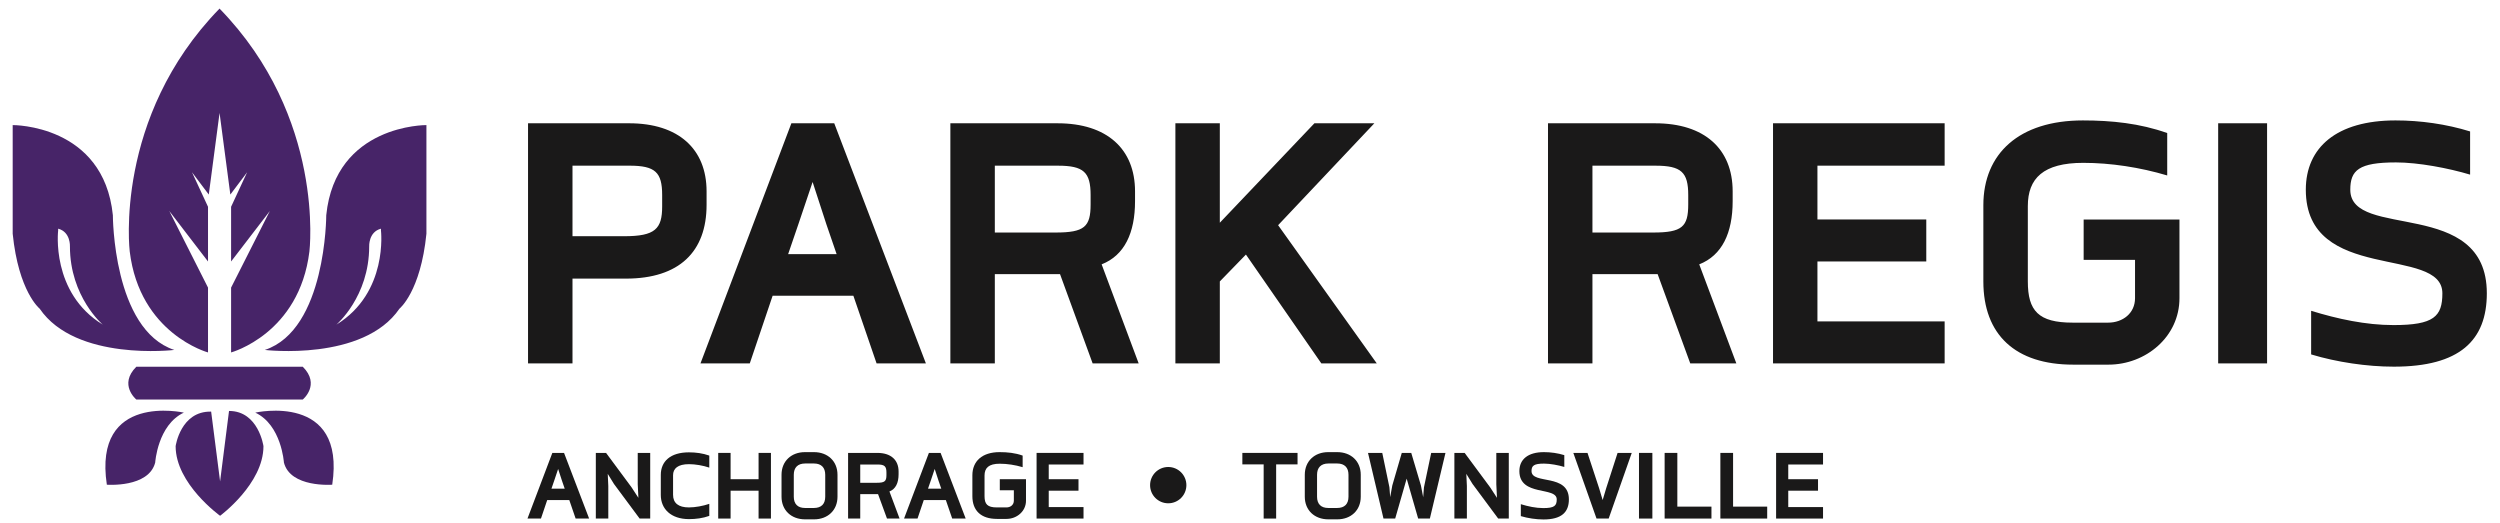 <?xml version="1.0" encoding="UTF-8"?>
<svg width="564px" height="118px" viewBox="0 0 564 118" version="1.1" xmlns="http://www.w3.org/2000/svg" xmlns:xlink="http://www.w3.org/1999/xlink">
    <title>Group 2</title>
    <g id="Page-1" stroke="none" stroke-width="1" fill="none" fill-rule="evenodd">
        <g id="Group-2" transform="translate(0.89, 0)">
            <g id="park-regis-piermonde-apartments-logo" fill-rule="nonzero">
                <path d="M24.572,48.545 C22.478,28.033 1.972,28.22 1.972,28.22 L1.972,52.729 C3.302,65.829 8.058,69.634 8.058,69.634 C16.216,81.598 38.437,78.948 38.437,78.948 C24.572,74.379 24.572,48.545 24.572,48.545 Z M12.23,51.974 L12.23,51.59 C15.063,52.334 14.886,55.582 14.886,55.582 C14.886,66.974 22.296,73.24 22.296,73.24 C10.516,66.027 12.23,51.974 12.23,51.974 Z M40.587,93.087 C40.587,93.087 20.07,88.462 23.213,109.348 C23.213,109.348 32.646,110.08 34.122,104.353 C34.122,104.353 34.672,95.862 40.587,93.087 Z M46.038,79.51 L46.038,64.886 L37.303,47.602 L46.038,58.994 L46.038,46.651 L42.422,38.86 L46.211,43.891 L48.642,25.479 L51.074,43.891 L54.863,38.86 L51.246,46.651 L51.246,58.994 L59.987,47.602 L51.246,64.886 L51.246,79.51 C51.246,79.51 66.637,75.326 68.914,56.722 C68.914,56.722 72.593,26.54 48.653,1.953 L48.653,1.911 C48.653,1.922 48.647,1.922 48.642,1.932 C48.632,1.922 48.622,1.922 48.622,1.911 L48.622,1.953 C24.691,26.54 28.375,56.722 28.375,56.722 C30.636,75.326 46.038,79.51 46.038,79.51 Z M72.712,48.545 C72.712,48.545 72.712,74.379 58.848,78.948 C58.848,78.948 81.063,81.598 89.232,69.634 C89.232,69.634 93.992,65.829 95.311,52.729 L95.311,28.22 C95.311,28.22 74.801,28.033 72.712,48.545 Z M74.992,73.24 C74.992,73.24 82.399,66.974 82.399,55.582 C82.399,55.582 82.226,52.334 85.053,51.59 L85.053,51.974 C85.053,51.974 86.763,66.027 74.992,73.24 Z M50.778,92.711 L48.762,108.602 L46.745,92.861 C39.844,92.711 38.732,100.655 38.732,100.655 C38.732,109.158 48.762,116.361 48.762,116.361 C48.762,116.361 58.547,109.158 58.547,100.655 C58.547,100.655 57.435,92.711 50.778,92.711 Z M56.699,93.087 C62.617,95.862 63.162,104.353 63.162,104.353 C64.632,110.08 74.06,109.348 74.06,109.348 C77.214,88.462 56.699,93.087 56.699,93.087 Z M48.71,90.133 L67.412,90.133 C67.412,90.133 71.486,86.796 67.412,82.732 L29.867,82.732 C25.799,86.796 29.867,90.133 29.867,90.133 L48.71,90.133 L48.71,90.133 Z" id="Fill-2" fill="#472468"></path>
                <path d="M140.309,62.855 L128.264,62.855 L128.264,81.983 L118.235,81.983 L118.235,27.812 L141.042,27.812 C152.175,27.812 158.514,33.609 158.514,43.173 L158.514,46.208 C158.514,56.785 152.354,62.855 140.309,62.855 Z M148.493,44 C148.493,38.853 146.921,37.376 141.131,37.376 L128.264,37.376 L128.264,53.291 L139.94,53.291 C146.921,53.291 148.493,51.635 148.493,46.577 L148.493,44 Z M196.868,81.986 L191.631,66.72 L173.413,66.72 L168.26,81.986 L157.137,81.986 L177.646,27.814 L187.316,27.814 L207.992,81.986 L196.868,81.986 Z M185.548,50.62 L182.435,41.056 L179.21,50.62 L176.913,57.333 L187.852,57.333 L185.548,50.62 Z M245.61,81.986 L238.253,61.846 L223.542,61.846 L223.542,81.986 L213.513,81.986 L213.513,27.814 L237.706,27.814 C248.835,27.814 255.174,33.604 255.174,43.175 L255.174,45.383 C255.174,52.555 252.793,57.613 247.64,59.638 L255.995,81.986 L245.61,81.986 Z M245.151,44.001 C245.151,38.854 243.586,37.378 237.795,37.378 L223.542,37.378 L223.542,52.459 L237.236,52.459 C243.771,52.459 245.151,51.168 245.151,46.115 L245.151,44.001 Z M297.207,81.986 L280.192,57.429 L274.301,63.494 L274.301,81.986 L264.278,81.986 L264.278,27.814 L274.301,27.814 L274.301,50.25 L295.641,27.814 L309.164,27.814 L287.453,50.804 L309.711,81.986 L297.207,81.986 Z M380.433,81.986 L373.073,61.846 L358.365,61.846 L358.365,81.986 L348.338,81.986 L348.338,27.814 L372.524,27.814 C383.653,27.814 389.998,33.604 389.998,43.175 L389.998,45.383 C389.998,52.555 387.611,57.613 382.457,59.638 L390.83,81.986 L380.433,81.986 Z M379.976,44.001 C379.976,38.854 378.41,37.378 372.614,37.378 L358.365,37.378 L358.365,52.459 L372.065,52.459 C378.594,52.459 379.976,51.168 379.976,46.115 L379.976,44.001 Z M399.103,81.986 L399.103,27.814 L437.821,27.814 L437.821,37.378 L409.123,37.378 L409.123,49.518 L433.679,49.518 L433.679,58.988 L409.123,58.988 L409.123,72.51 L437.821,72.51 L437.821,81.986 L399.103,81.986 Z M474.793,82.263 L466.795,82.263 C453.82,82.263 446.555,75.55 446.555,63.497 L446.555,46.303 C446.555,34.62 454.649,27.167 469.008,27.167 C475.436,27.167 481.882,27.817 488.034,30.019 L488.034,39.583 C481.882,37.744 475.252,36.738 469.091,36.738 C460.076,36.738 456.588,40.232 456.588,46.482 L456.588,63.497 C456.588,70.121 458.974,72.788 466.699,72.788 L474.704,72.788 C478.007,72.788 480.773,70.674 480.773,67.27 L480.773,58.623 L469.181,58.623 L469.181,49.523 L490.796,49.523 L490.796,67.27 C490.796,76.007 483.161,82.263 474.793,82.263 Z M499.529,81.983 L510.563,81.983 L510.563,27.811 L499.529,27.811 L499.529,81.983 Z M539.167,82.719 C533.107,82.719 526.287,81.706 520.503,79.957 L520.503,70.117 C526.478,71.958 532.834,73.338 539.089,73.338 C548.182,73.338 550.11,71.41 550.11,66.167 C550.11,55.317 519.301,64.054 519.301,42.807 C519.301,33.236 526.287,27.166 539.541,27.166 C545.148,27.166 551.034,27.997 556.366,29.653 L556.366,39.396 C551.493,37.931 544.689,36.641 539.631,36.641 C531.264,36.641 529.335,38.39 529.335,42.807 C529.335,54.21 560.138,44.366 560.138,66.167 C560.138,76.832 553.985,82.719 539.167,82.719 L539.167,82.719 Z" id="Fill-3" fill="#1A1919"></path>
            </g>
            <g id="Group" transform="translate(118.11, 102)" fill="#1A1919">
                <path d="M10.864,14.987 L9.431,10.813 L4.451,10.813 L3.041,14.987 L1.11684025e-14,14.987 L5.608,0.176 L8.249,0.176 L13.907,14.987 L10.864,14.987 Z M7.769,6.413 L6.916,3.797 L6.036,6.413 L5.405,8.249 L8.4,8.249 L7.769,6.413 L7.769,6.413 Z" id="Fill-17"></path>
                <polyline id="Fill-18" points="25.3 14.987 19.516 7.189 18.107 4.902 18.233 7.645 18.233 14.987 15.418 14.987 15.418 0.176 17.728 0.176 23.464 7.92 25.023 10.31 24.872 7.243 24.872 0.176 27.687 0.176 27.687 14.987 25.3 14.987"></polyline>
                <path d="M36.441,15.113 C32.367,15.113 30.077,12.799 30.077,9.682 L30.077,5.13 C30.077,2.113 32.216,0.049 36.416,0.049 C37.975,0.049 39.534,0.251 41.018,0.78 L41.018,3.494 C39.608,3.018 37.849,2.715 36.441,2.715 C33.926,2.715 32.845,3.697 32.845,5.204 L32.845,9.63 C32.845,11.492 34.052,12.474 36.416,12.474 C37.849,12.474 39.608,12.145 41.018,11.669 L41.018,14.384 C39.534,14.912 37.975,15.113 36.441,15.113" id="Fill-19"></path>
                <polyline id="Fill-20" points="52.134 14.987 52.134 8.7 45.821 8.7 45.821 14.987 43.028 14.987 43.028 0.176 45.821 0.176 45.821 6.11 52.134 6.11 52.134 0.176 54.924 0.176 54.924 14.987 52.134 14.987"></polyline>
                <path d="M64.657,15.163 L62.621,15.163 C59.526,15.163 57.313,13.128 57.313,10.058 L57.313,5.105 C57.313,2.035 59.526,2.79210062e-15 62.596,2.79210062e-15 L64.631,2.79210062e-15 C67.726,2.79210062e-15 69.939,2.035 69.939,5.105 L69.939,10.058 C69.939,13.128 67.726,15.163 64.657,15.163 Z M67.173,5.105 C67.173,3.494 66.293,2.564 64.631,2.564 L62.645,2.564 C60.96,2.564 60.079,3.494 60.079,5.105 L60.079,10.058 C60.079,11.694 60.96,12.6 62.621,12.6 L64.608,12.6 C66.293,12.6 67.173,11.694 67.173,10.058 L67.173,5.105 L67.173,5.105 Z" id="Fill-21"></path>
                <path d="M81.106,14.987 L79.09,9.48 L75.07,9.48 L75.07,14.987 L72.329,14.987 L72.329,0.176 L78.941,0.176 C81.983,0.176 83.721,1.759 83.721,4.374 L83.721,4.98 C83.721,6.941 83.067,8.323 81.657,8.876 L83.944,14.987 L81.106,14.987 Z M80.98,4.602 C80.98,3.192 80.552,2.792 78.965,2.792 L75.07,2.792 L75.07,6.914 L78.815,6.914 C80.601,6.914 80.98,6.564 80.98,5.179 L80.98,4.602 L80.98,4.602 Z" id="Fill-22"></path>
                <path d="M95.816,14.987 L94.383,10.813 L89.403,10.813 L87.993,14.987 L84.952,14.987 L90.56,0.176 L93.201,0.176 L98.859,14.987 L95.816,14.987 Z M92.721,6.413 L91.868,3.797 L90.988,6.413 L90.357,8.249 L93.352,8.249 L92.721,6.413 L92.721,6.413 Z" id="Fill-23"></path>
                <path d="M108.09,15.064 L105.901,15.064 C102.355,15.064 100.368,13.228 100.368,9.932 L100.368,5.231 C100.368,2.035 102.583,2.79210062e-15 106.506,2.79210062e-15 C108.265,2.79210062e-15 110.024,0.176 111.709,0.78 L111.709,3.395 C110.024,2.892 108.216,2.615 106.53,2.615 C104.065,2.615 103.111,3.571 103.111,5.281 L103.111,9.932 C103.111,11.743 103.765,12.474 105.876,12.474 L108.062,12.474 C108.968,12.474 109.724,11.894 109.724,10.963 L109.724,8.599 L106.555,8.599 L106.555,6.11 L112.465,6.11 L112.465,10.963 C112.465,13.354 110.377,15.064 108.09,15.064" id="Fill-24"></path>
                <polyline id="Fill-25" points="114.852 14.987 114.852 0.176 125.442 0.176 125.442 2.792 117.594 2.792 117.594 6.11 124.308 6.11 124.308 8.7 117.594 8.7 117.594 12.397 125.442 12.397 125.442 14.987 114.852 14.987"></polyline>
                <polyline id="Fill-26" points="168.899 2.766 168.899 14.987 166.081 14.987 166.081 2.766 161.276 2.766 161.276 0.176 173.725 0.176 173.725 2.766 168.899 2.766"></polyline>
                <path d="M182.704,15.163 L180.666,15.163 C177.576,15.163 175.361,13.128 175.361,10.058 L175.361,5.105 C175.361,2.035 177.576,2.79210062e-15 180.642,2.79210062e-15 L182.681,2.79210062e-15 C185.771,2.79210062e-15 187.986,2.035 187.986,5.105 L187.986,10.058 C187.986,13.128 185.771,15.163 182.704,15.163 Z M185.219,5.105 C185.219,3.494 184.338,2.564 182.681,2.564 L180.694,2.564 C179.009,2.564 178.127,3.494 178.127,5.105 L178.127,10.058 C178.127,11.694 179.009,12.6 180.666,12.6 L182.656,12.6 C184.338,12.6 185.219,11.694 185.219,10.058 L185.219,5.105 L185.219,5.105 Z" id="Fill-27"></path>
                <polyline id="Fill-28" points="203.578 14.987 200.937 14.987 198.345 5.984 195.755 14.987 193.115 14.987 189.622 0.176 192.839 0.176 194.451 7.92 194.625 10.159 195.104 7.518 197.241 0.176 199.378 0.176 201.566 7.543 202.071 10.184 202.245 7.946 203.878 0.176 207.099 0.176 203.578 14.987"></polyline>
                <polyline id="Fill-29" points="218.994 14.987 213.21 7.189 211.802 4.902 211.928 7.645 211.928 14.987 209.109 14.987 209.109 0.176 211.425 0.176 217.159 7.92 218.718 10.31 218.568 7.243 218.568 0.176 221.384 0.176 221.384 14.987 218.994 14.987"></polyline>
                <path d="M229.205,15.19 C227.545,15.19 225.684,14.912 224.1,14.436 L224.1,11.743 C225.733,12.246 227.468,12.623 229.181,12.623 C231.671,12.623 232.199,12.097 232.199,10.662 C232.199,7.694 223.771,10.085 223.771,4.274 C223.771,1.658 225.684,0 229.307,0 C230.838,0 232.448,0.225 233.908,0.679 L233.908,3.343 C232.573,2.941 230.712,2.589 229.331,2.589 C227.041,2.589 226.512,3.067 226.512,4.274 C226.512,7.392 234.94,4.703 234.94,10.662 C234.94,13.579 233.254,15.19 229.205,15.19" id="Fill-30"></path>
                <polyline id="Fill-31" points="243.917 14.987 241.176 14.987 235.943 0.176 239.14 0.176 241.753 8.123 242.559 10.813 243.364 8.123 245.927 0.176 249.123 0.176 243.917 14.987"></polyline>
                <polygon id="Fill-32" points="250.756 14.987 253.774 14.987 253.774 0.176 250.756 0.176"></polygon>
                <polyline id="Fill-33" points="256.54 14.987 256.54 0.176 259.407 0.176 259.407 12.295 267.104 12.295 267.104 14.987 256.54 14.987"></polyline>
                <polyline id="Fill-34" points="269.115 14.987 269.115 0.176 271.982 0.176 271.982 12.295 279.679 12.295 279.679 14.987 269.115 14.987"></polyline>
                <polyline id="Fill-35" points="281.689 14.987 281.689 0.176 292.277 0.176 292.277 2.792 284.431 2.792 284.431 6.11 291.145 6.11 291.145 8.7 284.431 8.7 284.431 12.397 292.277 12.397 292.277 14.987 281.689 14.987"></polyline>
                <path d="M148.649,7.449 C148.649,9.714 146.814,11.543 144.555,11.543 C142.288,11.543 140.459,9.714 140.459,7.449 C140.459,5.189 142.288,3.353 144.555,3.353 C146.814,3.353 148.649,5.189 148.649,7.449" id="Fill-36"></path>
            </g>
        </g>
    </g>
</svg>